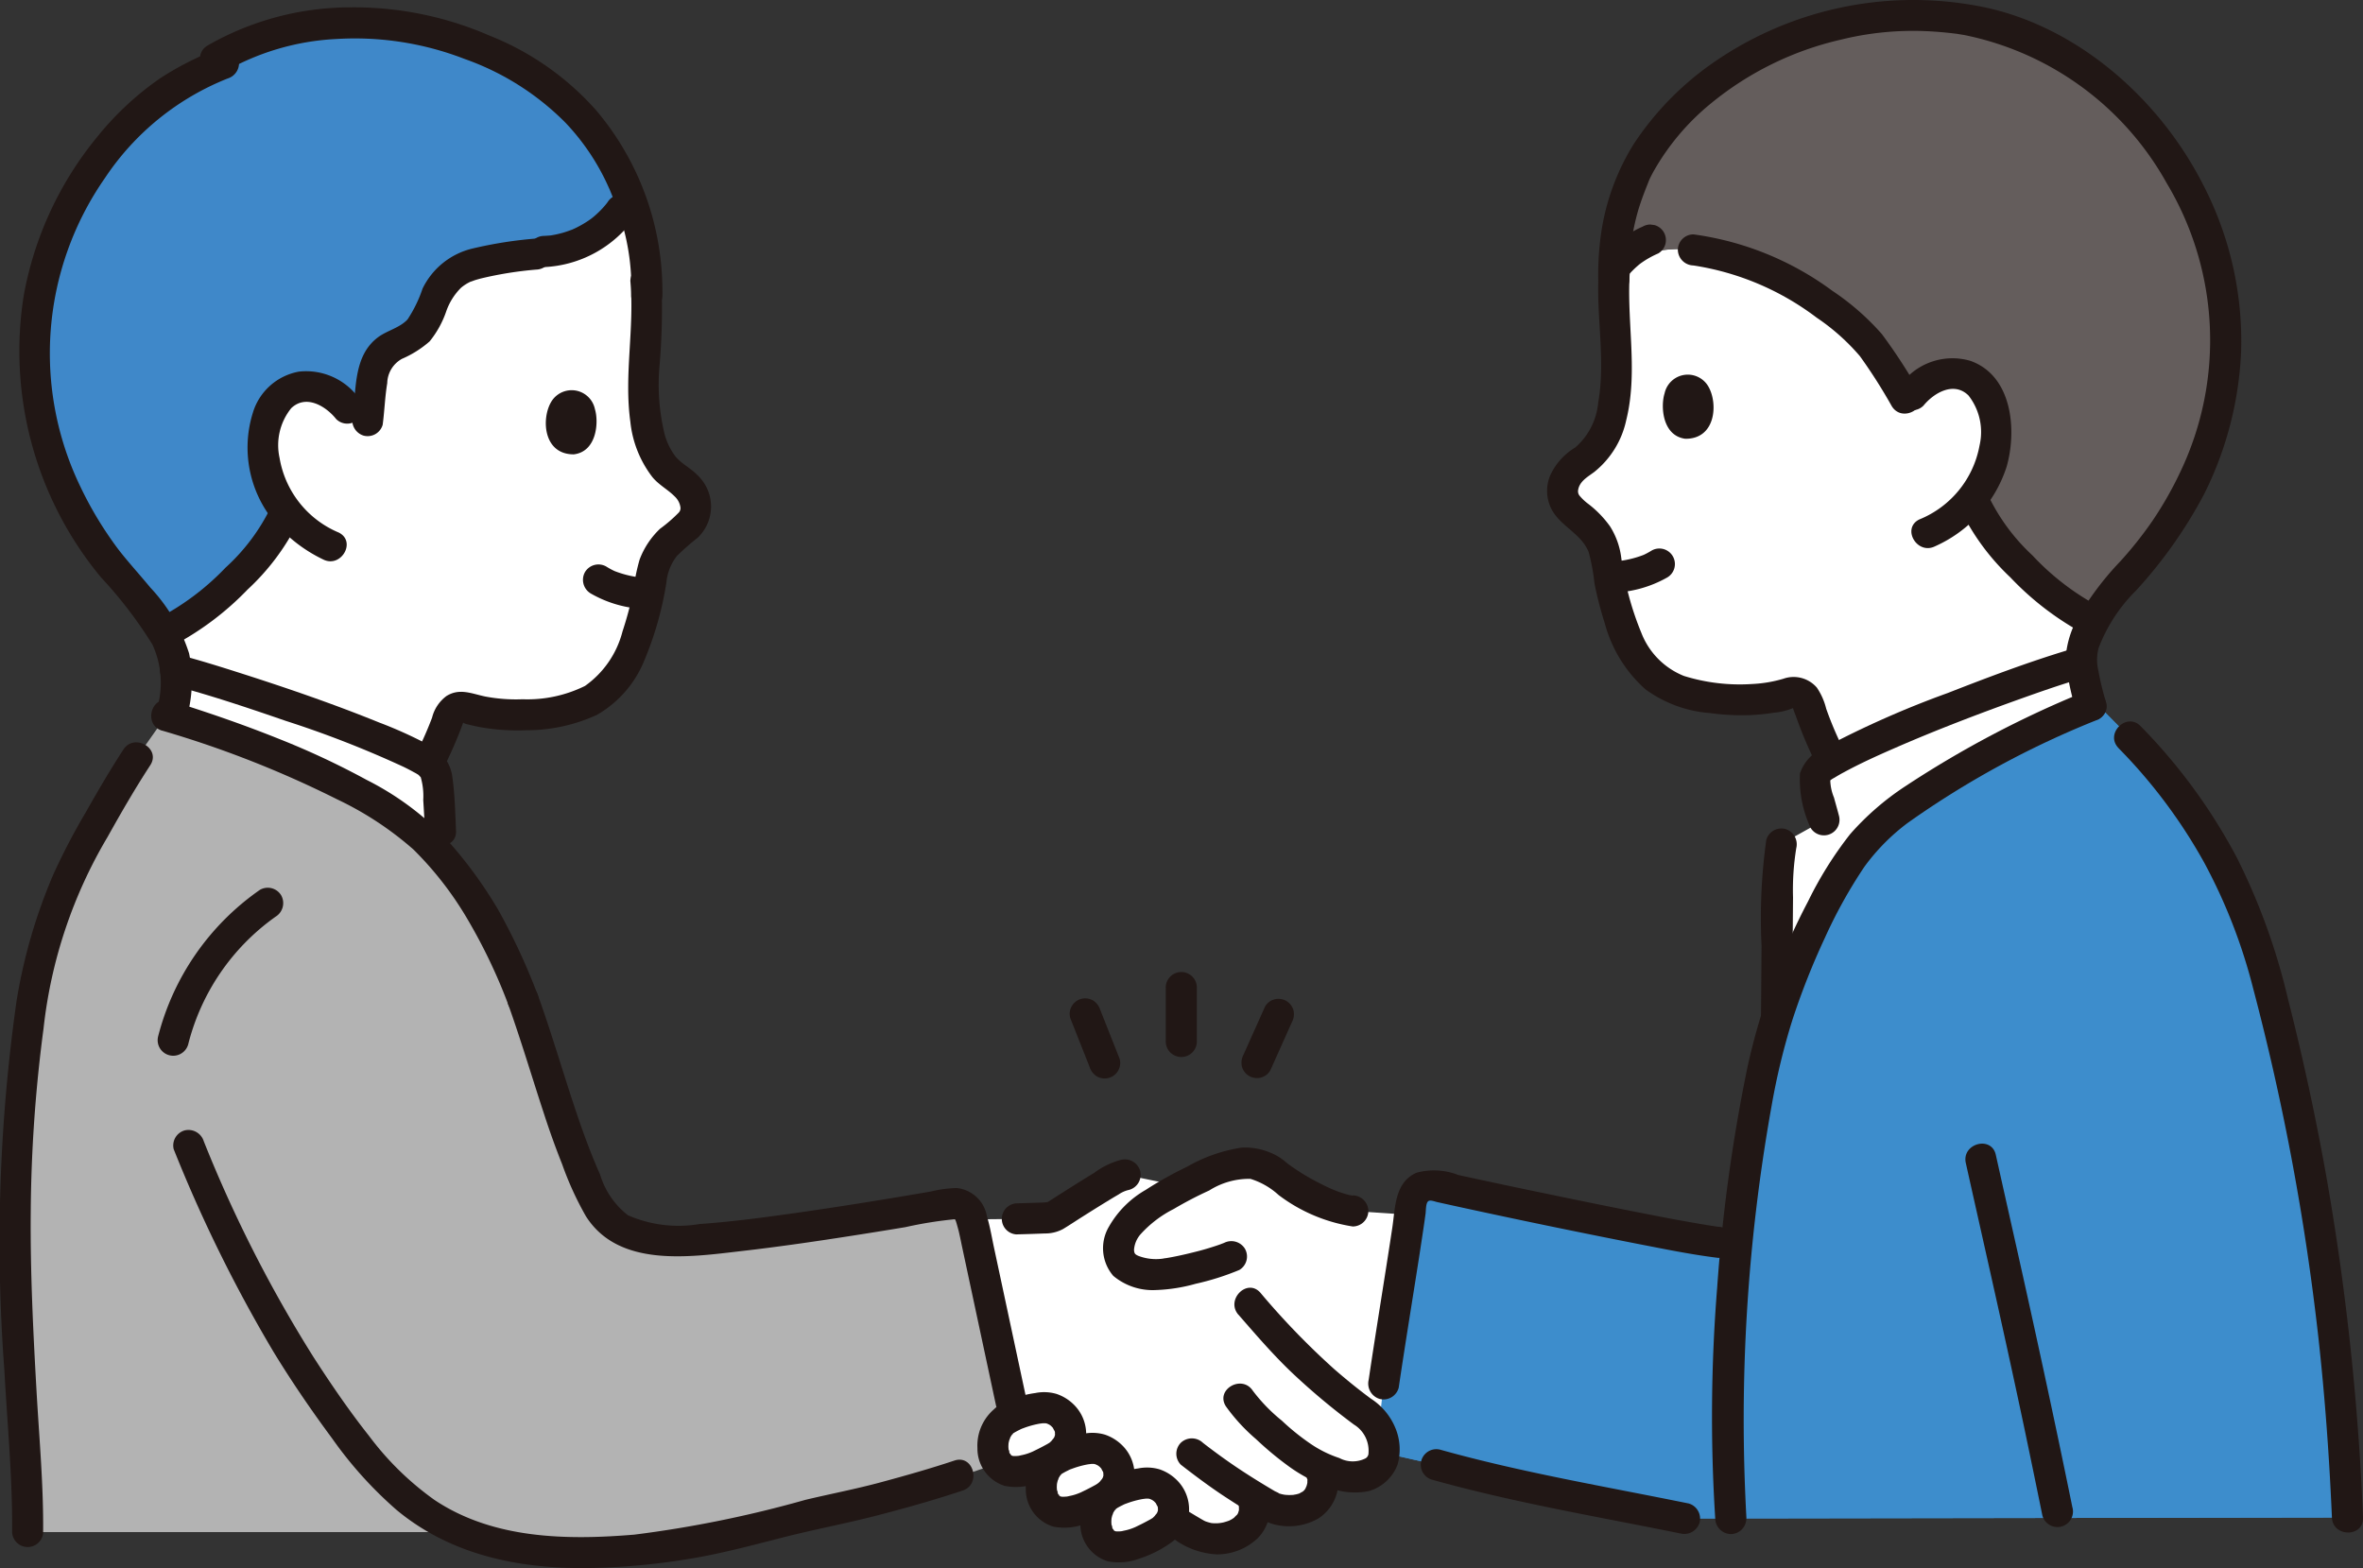 <svg xmlns="http://www.w3.org/2000/svg" width="127.758" height="84.788" viewBox="0 0 127.758 84.788">
  <rect x="0" y="0" width="127.758" height="84.788" fill="#333333" stroke="none"/>
  <g id="flow_4" transform="translate(-0.005 -0.021)">
    <path id="パス_391" data-name="パス 391" d="M274.227,120.453l.044-5.656a13.518,13.518,0,0,1,.2-2.713l2.312-1.29c-.143-.569-.3-1.016-.448-1.707a1.447,1.447,0,0,1-.029-.662.885.885,0,0,1,.312-.455c2.248-1.53,10.6-4.667,13.661-5.584l.42-.126a14.511,14.511,0,0,0,.507,2.357c-5.508,2.446-9.3,4.462-11.832,6.889-1.762,1.689-3.942,6.229-5.16,10.018Z" transform="translate(-178.164 -66.427)" fill="#fff"/>
    <path id="パス_392" data-name="パス 392" d="M272.079,128.528a30.711,30.711,0,0,0-.256,5.735l-.045,5.773a.841.841,0,0,0,1.681,0l.044-5.6.022-2.8a14.138,14.138,0,0,1,.175-2.662.862.862,0,0,0-.587-1.034.848.848,0,0,0-1.034.587Z" transform="translate(-176.578 -83.095)" fill="#211715"/>
    <path id="パス_393" data-name="パス 393" d="M230.471,152.674h-1.825c-3.228-.66-9.5-1.8-13.444-2.911l-3.476-.78.649-3.587c.43-2.907,1.146-7.194,1.517-9.868a1.022,1.022,0,0,1,1.252-.848c2.681.61,13,2.79,15.328,3.065l.808.245.144.044a87.111,87.111,0,0,1,1.476-9.74c.815-3.985,3.673-10.558,5.876-12.67,2.578-2.47,6.458-4.514,12.125-7.019l1.8,1.82h0a32.243,32.243,0,0,1,4.343,5.61,28.963,28.963,0,0,1,3.265,8.187,133.058,133.058,0,0,1,4.177,28.4Z" transform="translate(-137.56 -70.55)" fill="#3d8dcc"/>
    <path id="パス_394" data-name="パス 394" d="M230.471,152.674h-1.825c-3.228-.66-9.5-1.8-13.444-2.911l-3.476-.78.649-3.587c.43-2.907,1.146-7.194,1.517-9.868a1.022,1.022,0,0,1,1.252-.848c2.681.61,13,2.79,15.328,3.065l.808.245.144.044a87.111,87.111,0,0,1,1.476-9.74c.815-3.985,3.673-10.558,5.876-12.67,2.578-2.47,6.458-4.514,12.125-7.019l1.8,1.82h0a32.243,32.243,0,0,1,4.343,5.61,28.963,28.963,0,0,1,3.265,8.187,133.058,133.058,0,0,1,4.177,28.4Z" transform="translate(-137.56 -70.55)" fill="#3d8dcc"/>
    <path id="パス_395" data-name="パス 395" d="M26.361,105.923l-.021.06A62.357,62.357,0,0,1,35,109.317a19.814,19.814,0,0,1,5.415,3.6q.3.329.574.65c-.033-.8-.057-1.433-.057-1.433-.047-.987-.105-1.941-.164-2.619a2.817,2.817,0,0,0-.148-.663,1.219,1.219,0,0,0-.394-.42c-2.172-1.384-10.675-4.217-13.614-4.987a9.123,9.123,0,0,1-.251,2.481Z" transform="translate(-17.11 -67.195)" fill="#fff"/>
    <path id="パス_396" data-name="パス 396" d="M157.379,197.526l.054-.035a4.951,4.951,0,0,1,1.955-.618,1.452,1.452,0,0,1,1.5,1.536,1.162,1.162,0,0,1-.118.4c.413.275.841.53,1.269.781a2.386,2.386,0,0,0,1.708.235,2.04,2.04,0,0,0,1.287-.794,1.5,1.5,0,0,0,.131-1.358l-.045-.134c.3.189.636.388,1,.6a2.2,2.2,0,0,0,2.587-.48,1.54,1.54,0,0,0,.129-1.471s-.057-.1-.151-.249a5.738,5.738,0,0,0,2.109.615,1.66,1.66,0,0,0,1.277-.65,2.15,2.15,0,0,0-.087-2c.114-1.022.269-2.4.269-2.4.393-2.657,1.024-6.464,1.413-9.137l-3.082-.2a10.436,10.436,0,0,1-4.215-2.057,2.472,2.472,0,0,0-1.171-.506,3.417,3.417,0,0,0-1.994.366c-.736.328-1.3.584-1.843.869l-3.079-.634a1.313,1.313,0,0,0-.5.181c-.716.376-3.219,1.986-3.324,2.053a.833.833,0,0,1-.414.091q-2.032.087-4.068.078c.039.121.076.258.114.407l2.013,9.416.167.784a4.86,4.86,0,0,1,1.555-.416,1.452,1.452,0,0,1,1.5,1.537,1.611,1.611,0,0,1-.846,1.16v.122a4.946,4.946,0,0,1,1.955-.618,1.452,1.452,0,0,1,1.5,1.537,1.611,1.611,0,0,1-.846,1.16" transform="translate(-97.439 -116.664)" fill="#fff"/>
    <path id="パス_397" data-name="パス 397" d="M264.036,62.625c1.923-.719,3.69-1.329,4.782-1.656l.422-.119a1.9,1.9,0,0,1-.011-.229,4.3,4.3,0,0,1,.667-2,16.083,16.083,0,0,1-6.455-6.43s-.031-.07-.083-.2a5.667,5.667,0,0,0,1.259-3.845,3.261,3.261,0,0,0-1.248-2.619,2.227,2.227,0,0,0-1.9-.166,3.153,3.153,0,0,0-1.646,1.385,18.322,18.322,0,0,0-2.642-3.789,16.788,16.788,0,0,0-8.923-4.413,6.627,6.627,0,0,0-4.3.981c0,.17-.006.347,0,.53a17.963,17.963,0,0,0,.1,3.086c.086,2.337.215,5.578-1.841,6.875a2.178,2.178,0,0,0-.924,1.061c-.433,1.195.6,1.649,1.266,2.277a3.578,3.578,0,0,1,.911,1.459,22.2,22.2,0,0,0,.7,3.328,9.419,9.419,0,0,0,.911,2.2,4.463,4.463,0,0,0,2.6,2.1,10.776,10.776,0,0,0,5.776.07.777.777,0,0,1,.946.4,23.709,23.709,0,0,0,1.088,2.736l.266.544A70.9,70.9,0,0,1,264.036,62.625Z" transform="translate(-156.698 -25.013)" fill="#fff"/>
    <path id="パス_398" data-name="パス 398" d="M17.576,154.63H3.016c.04-3.639-1-13.508-.566-20.368.422-7.584,1.068-10.964,2.677-14.752a65.5,65.5,0,0,1,3.8-6.769l1.588-2.255a63.232,63.232,0,0,1,8.9,3.408c.237.119.483.245.733.375a17.763,17.763,0,0,1,4.682,3.223,24.009,24.009,0,0,1,4.97,8.337c1.506,4.172,2.078,7.114,3.9,10.881.785,1.62,2.172,2.089,4.133,2.158,2.557.054,9.434-1,15-1.973.891-.155,1.1.28,1.338,1.229l2.013,9.416.627,2.934-3.459,1.161c-1.564.525-4.773,1.418-5.682,1.6-5.487,1.106-7.554,2.227-13.149,2.522a18.142,18.142,0,0,1-8.172-1.127Z" transform="translate(-1.519 -71.771)" fill="#b3b3b3"/>
    <path id="パス_399" data-name="パス 399" d="M39.172,26.876a19.367,19.367,0,0,0-6.48,2.787c-10.174,6.65-11.474,19.39-10.833,20.189a6.556,6.556,0,0,1,1.754,3.593c2.938.771,11.441,3.6,13.613,4.988a1.048,1.048,0,0,1,.105.078l.059-.2c.014-.046.023-.07.023-.07a21.222,21.222,0,0,0,1.009-2.369.777.777,0,0,1,.95-.385,10.753,10.753,0,0,0,5.776-.013A4.461,4.461,0,0,0,47.771,53.4a9.4,9.4,0,0,0,.932-2.193,22.2,22.2,0,0,0,.731-3.322,3.58,3.58,0,0,1,.926-1.45c.67-.621,1.71-1.064,1.288-2.263a2.178,2.178,0,0,0-.913-1.07c-2.044-1.318-1.883-4.557-1.774-6.893a17.9,17.9,0,0,0,.125-3.089,12.583,12.583,0,0,0-1.1-5.639A14.6,14.6,0,0,0,39.172,26.876Z" transform="translate(-14.11 -17.199)" fill="#fff"/>
    <path id="パス_400" data-name="パス 400" d="M32.833,15.907a5.383,5.383,0,0,0,4.624-2.987q-.07-.175-.14-.355a13.321,13.321,0,0,0-7.172-7.328c-.237-.105-.473-.2-.709-.3A16.616,16.616,0,0,0,21.8,3.563,15.275,15.275,0,0,0,15.084,5.5l.453.239a13.934,13.934,0,0,0-6.424,4.792A18.109,18.109,0,0,0,5.4,19.519,18.361,18.361,0,0,0,9.35,32.741a32.615,32.615,0,0,1,2.959,3.8l.173-.111a16.171,16.171,0,0,0,6.333-6.276s.032-.073.084-.2a5.669,5.669,0,0,1-1.22-3.857,3.261,3.261,0,0,1,1.274-2.607,2.227,2.227,0,0,1,1.9-.148,2.785,2.785,0,0,1,1.362,1.026s.564.49,1.067.931c.083-.709.168-1.673.25-2.234a2.888,2.888,0,0,1,.6-1.642c.49-.517,1.322-.679,1.85-1.165a4.96,4.96,0,0,0,.925-1.7,3.171,3.171,0,0,1,1.525-1.738,16.019,16.019,0,0,1,4-.782Z" transform="translate(-3.441 -2.283)" fill="#3f88c9"/>
    <path id="パス_401" data-name="パス 401" d="M44.147,58.724a3.519,3.519,0,0,0-3.206-1.379,3.194,3.194,0,0,0-2.487,2.231A6.3,6.3,0,0,0,39.563,65.4,7.979,7.979,0,0,0,42.256,67.5c.963.488,1.815-.962.849-1.452A5.335,5.335,0,0,1,39.9,62.009a3.187,3.187,0,0,1,.631-2.688c.8-.762,1.873-.113,2.433.592a.846.846,0,0,0,1.189,0A.861.861,0,0,0,44.147,58.724Z" transform="translate(-24.78 -37.23)" fill="#211715"/>
    <path id="パス_402" data-name="パス 402" d="M86.907,61.281c.213.692.105,2.289-1.141,2.44-1.649.009-1.766-1.92-1.226-2.834A1.285,1.285,0,0,1,86.907,61.281Z" transform="translate(-54.736 -39.134)" fill="#211715"/>
    <path id="パス_403" data-name="パス 403" d="M65.7,68.091q.451-.911.825-1.856c.07-.175.137-.354.2-.532a1.125,1.125,0,0,0,.05-.14c.026-.119-.052.168-.064.136.029.078.35.133.446.158a8.358,8.358,0,0,0,.988.182,11.414,11.414,0,0,0,2,.089,9.083,9.083,0,0,0,3.8-.828,5.963,5.963,0,0,0,2.557-2.916,18.028,18.028,0,0,0,1.206-4.248A2.732,2.732,0,0,1,78.28,56.7a13.941,13.941,0,0,1,1.124-.986,2.326,2.326,0,0,0-.006-3.367c-.375-.4-.883-.619-1.224-1.054a3.509,3.509,0,0,1-.56-1.161,11.372,11.372,0,0,1-.286-3.614,36.694,36.694,0,0,0,.112-4.677A.863.863,0,0,0,76.6,41a.847.847,0,0,0-.841.841c.233,2.544-.353,5.071,0,7.613a5.9,5.9,0,0,0,1.191,2.987c.35.426.831.666,1.211,1.051a1,1,0,0,1,.305.576.343.343,0,0,1-.094.295,8.019,8.019,0,0,1-1.009.872A4.457,4.457,0,0,0,76.259,56.9a10.739,10.739,0,0,0-.347,1.736,19.817,19.817,0,0,1-.579,2.155,5.183,5.183,0,0,1-2.027,2.942,7.025,7.025,0,0,1-3.373.72,8.856,8.856,0,0,1-2.023-.149c-.733-.153-1.38-.468-2.09-.028a2.072,2.072,0,0,0-.781,1.171,19.419,19.419,0,0,1-.787,1.8.861.861,0,0,0,.3,1.15.848.848,0,0,0,1.15-.3Z" transform="translate(-41.673 -26.624)" fill="#211715"/>
    <path id="パス_404" data-name="パス 404" d="M13.769,7.446A16.113,16.113,0,0,0,10.54,9.074,16.157,16.157,0,0,0,7.19,12.19a18.754,18.754,0,0,0-4.007,8.63A19.18,19.18,0,0,0,7.351,36.032a23.457,23.457,0,0,1,2.794,3.648,4.946,4.946,0,0,1,.2,3.615c-.315,1.038,1.307,1.481,1.621.447a7.367,7.367,0,0,0,.159-3.588,9.345,9.345,0,0,0-2.1-3.564c-.436-.529-.894-1.041-1.331-1.568-.315-.38-.484-.6-.8-1.053a19.626,19.626,0,0,1-1.632-2.8A16.57,16.57,0,0,1,7.572,14.459a14.3,14.3,0,0,1,6.644-5.39A.866.866,0,0,0,14.8,8.035a.847.847,0,0,0-1.034-.588Z" transform="translate(-1.897 -4.806)" fill="#211715"/>
    <path id="パス_405" data-name="パス 405" d="M55.877,16.767a15.118,15.118,0,0,0-3.59-10.059,15.164,15.164,0,0,0-5.768-4.032A18.347,18.347,0,0,0,39.07,1.153a15.553,15.553,0,0,0-7.791,2.07c-.921.565-.077,2.02.849,1.452a13.5,13.5,0,0,1,6.127-1.81,16.408,16.408,0,0,1,6.935,1.08,14.419,14.419,0,0,1,5.453,3.45,12.35,12.35,0,0,1,2.308,3.438c.023.051.046.1.07.154.015.035.087.2.025.056s.039.095.061.151c.221.543.43,1.091.6,1.651a12.33,12.33,0,0,1,.486,3.923.841.841,0,0,0,1.681,0Z" transform="translate(-20.061 -0.735)" fill="#211715"/>
    <path id="パス_406" data-name="パス 406" d="M29.847,77.545A10.738,10.738,0,0,1,27.4,80.812a13.891,13.891,0,0,1-3.583,2.708.841.841,0,0,0,.849,1.452A15.749,15.749,0,0,0,28.588,82,12.552,12.552,0,0,0,31.3,78.393a.867.867,0,0,0-.3-1.15.847.847,0,0,0-1.15.3Z" transform="translate(-15.2 -50.1)" fill="#211715"/>
    <path id="パス_407" data-name="パス 407" d="M93.479,87.874q-.326-.02-.649-.061l.223.03a5.66,5.66,0,0,1-1.429-.372l.2.085a4.011,4.011,0,0,1-.573-.3.848.848,0,0,0-1.15.3.859.859,0,0,0,.3,1.15,6.358,6.358,0,0,0,3.075.852.846.846,0,0,0,.841-.841.86.86,0,0,0-.841-.841Z" transform="translate(-58.468 -56.603)" fill="#211715"/>
    <path id="パス_408" data-name="パス 408" d="M23.94,109.715a56.2,56.2,0,0,1,9.469,3.719,17.743,17.743,0,0,1,4.12,2.71,18.277,18.277,0,0,1,2.8,3.561,29.687,29.687,0,0,1,2.306,4.766.866.866,0,0,0,1.034.587.847.847,0,0,0,.587-1.034,34.41,34.41,0,0,0-2.15-4.631,23.608,23.608,0,0,0-2.939-3.968A15.7,15.7,0,0,0,35,112.381a43.014,43.014,0,0,0-4.694-2.2c-1.941-.781-3.923-1.465-5.92-2.083-1.036-.32-1.479,1.3-.447,1.621Z" transform="translate(-15.171 -70.191)" fill="#211715"/>
    <path id="パス_409" data-name="パス 409" d="M2.337,157.307c.023-2.467-.2-4.942-.344-7.4-.189-3.32-.358-6.646-.325-9.972a79.048,79.048,0,0,1,.69-9.843,25.746,25.746,0,0,1,3.46-10.363c.733-1.315,1.489-2.624,2.312-3.885.593-.909-.862-1.751-1.452-.849-.724,1.109-1.391,2.257-2.044,3.409a34.994,34.994,0,0,0-1.751,3.36A29.108,29.108,0,0,0,.9,128.594a92.747,92.747,0,0,0-.656,20c.156,2.9.443,5.808.416,8.71a.841.841,0,0,0,1.681,0Z" transform="translate(0 -74.449)" fill="#211715"/>
    <path id="パス_410" data-name="パス 410" d="M64.318,36.84a22.7,22.7,0,0,0-3.453.543,4.036,4.036,0,0,0-2.69,2.165,7.131,7.131,0,0,1-.81,1.664c-.409.45-1.1.6-1.587.958-1.349,1-1.179,2.807-1.38,4.292a.87.87,0,0,0,.587,1.034.846.846,0,0,0,1.034-.587c.1-.747.122-1.506.247-2.251a1.539,1.539,0,0,1,.793-1.312,5.652,5.652,0,0,0,1.5-.946,5.306,5.306,0,0,0,.908-1.657,3.367,3.367,0,0,1,.785-1.238,2.3,2.3,0,0,1,.56-.35c-.138.062.178-.058.21-.068.1-.03.2-.058.295-.084a19.76,19.76,0,0,1,3.006-.483.864.864,0,0,0,.841-.841.846.846,0,0,0-.841-.841Z" transform="translate(-35.324 -23.922)" fill="#211715"/>
    <path id="パス_411" data-name="パス 411" d="M25.3,102.668c2.088.547,4.143,1.239,6.182,1.942a56.021,56.021,0,0,1,6.39,2.493c.188.092.375.188.558.29a2.444,2.444,0,0,1,.241.14c.047.035.162.188.116.095a3.642,3.642,0,0,1,.146,1.265q.053.829.092,1.658c.051,1.077,1.733,1.083,1.681,0-.046-.95-.062-1.918-.194-2.861a2.2,2.2,0,0,0-1.184-1.721A23.294,23.294,0,0,0,36.54,104.7c-2.465-1-4.989-1.867-7.522-2.676-1.084-.346-2.172-.687-3.273-.975a.841.841,0,0,0-.447,1.621Z" transform="translate(-16.045 -65.618)" fill="#211715"/>
    <path id="パス_412" data-name="パス 412" d="M292.31,100.226c-2.233.672-4.424,1.5-6.594,2.349a51.781,51.781,0,0,0-6.663,2.949,2.309,2.309,0,0,0-1.316,1.391,6.146,6.146,0,0,0,.49,2.755.841.841,0,0,0,1.621-.447c-.085-.333-.183-.666-.273-1a2.6,2.6,0,0,1-.2-.926c.01-.054-.078.078.017-.015a1.146,1.146,0,0,1,.2-.126c.165-.1.333-.2.5-.288.9-.49,1.835-.912,2.772-1.321,2.234-.974,4.515-1.847,6.81-2.667,1.021-.365,2.046-.723,3.085-1.035a.841.841,0,0,0-.447-1.621Z" transform="translate(-180.414 -65.08)" fill="#211715"/>
    <path id="パス_413" data-name="パス 413" d="M78.348,152.96c.7,1.955,1.29,3.947,1.938,5.92.3.928.629,1.85.991,2.757a17.3,17.3,0,0,0,1.286,2.819c1.77,2.8,5.613,2.211,8.416,1.888,1.935-.222,3.863-.5,5.788-.8q1.541-.238,3.076-.494a21.72,21.72,0,0,1,2.758-.436c-.029,0-.23-.057-.057,0-.137-.043-.008.026-.028-.009-.057-.105.066.15.059.13-.037-.1.03.105.035.124.042.148.086.3.121.446.051.223.1.448.144.672l.625,2.925,1.234,5.77c.226,1.057,1.847.61,1.621-.447l-1.034-4.836-.695-3.25c-.119-.557-.212-1.129-.379-1.675a1.847,1.847,0,0,0-1.646-1.529,6.647,6.647,0,0,0-1.4.192l-1.511.256c-2.021.338-4.045.658-6.073.942-1.629.229-3.265.442-4.906.557a6.809,6.809,0,0,1-3.872-.474,4.381,4.381,0,0,1-1.506-2.2c-.445-1-.828-2.024-1.182-3.059-.753-2.2-1.391-4.445-2.179-6.638a.862.862,0,0,0-1.034-.587.848.848,0,0,0-.587,1.034Z" transform="translate(-50.883 -98.679)" fill="#211715"/>
    <path id="パス_414" data-name="パス 414" d="M26.781,175.5a77.652,77.652,0,0,0,5.387,10.936c.984,1.614,2.056,3.179,3.182,4.7A21.653,21.653,0,0,0,38.837,195c3.086,2.557,6.993,3.249,10.909,3.117a36.79,36.79,0,0,0,5.573-.6c1.526-.288,3.026-.693,4.53-1.075,1.66-.42,3.345-.736,5-1.166,1.538-.4,3.075-.832,4.583-1.336,1.021-.341.584-1.965-.447-1.621-1.311.437-2.644.814-3.977,1.174-1.35.365-2.72.626-4.079.95a62.543,62.543,0,0,1-9.247,1.881c-3.662.306-7.631.243-10.8-1.87A15.963,15.963,0,0,1,37.346,191c-1.077-1.36-2.067-2.809-3.007-4.266A71.972,71.972,0,0,1,28.4,175.055a.868.868,0,0,0-1.034-.587.846.846,0,0,0-.587,1.034Z" transform="translate(-17.378 -113.327)" fill="#211715"/>
    <path id="パス_415" data-name="パス 415" d="M212.837,192.413c.348-2.349.733-4.694,1.1-7.041q.13-.841.255-1.681.052-.353.1-.707c.023-.163.006-.556.14-.668.108-.09.356.014.484.043l.769.17q5.027,1.1,10.078,2.09c1.446.28,2.9.581,4.36.758a.846.846,0,0,0,.841-.841.861.861,0,0,0-.841-.841.536.536,0,0,1-.105-.014l-.376-.057c-.3-.047-.6-.1-.89-.151q-1.153-.2-2.3-.429c-1.848-.358-3.694-.736-5.537-1.119q-2.427-.5-4.851-1.029a3.614,3.614,0,0,0-2.264-.123c-1.181.522-1.142,1.876-1.307,2.972-.413,2.742-.871,5.478-1.277,8.222A.868.868,0,0,0,211.8,193a.847.847,0,0,0,1.034-.587Z" transform="translate(-137.212 -117.343)" fill="#211715"/>
    <path id="パス_416" data-name="パス 416" d="M219.912,225.348c4.413,1.238,8.954,2,13.442,2.911a.862.862,0,0,0,1.034-.587.85.85,0,0,0-.587-1.034c-4.488-.915-9.027-1.673-13.442-2.911A.841.841,0,0,0,219.912,225.348Z" transform="translate(-142.494 -145.325)" fill="#211715"/>
    <path id="パス_417" data-name="パス 417" d="M155.407,183.037c.5-.012,1-.028,1.5-.049a2.032,2.032,0,0,0,1-.243c.319-.193.63-.4.944-.6.475-.3.951-.6,1.431-.893.206-.126.414-.252.623-.373a1.615,1.615,0,0,1,.576-.25.846.846,0,0,0,.586-1.034.863.863,0,0,0-1.034-.587,4.208,4.208,0,0,0-1.443.7c-.48.29-.955.588-1.428.888q-.52.328-1.037.66c-.013.008-.1.05-.105.067s-.1.043.031-.013c.109-.047-.105,0-.149,0-.5.021-1,.035-1.5.049a.841.841,0,0,0,0,1.681Z" transform="translate(-100.421 -116.275)" fill="#211715"/>
    <path id="パス_418" data-name="パス 418" d="M183.77,179.753a1.554,1.554,0,0,1-.289-.056c-.166-.042-.329-.1-.49-.153a8.367,8.367,0,0,1-.967-.435,11.887,11.887,0,0,1-1.789-1.093c-.121-.092.137.11-.035-.031-.054-.044-.105-.088-.161-.131a2.886,2.886,0,0,0-.742-.428,3.511,3.511,0,0,0-1.537-.265A8.466,8.466,0,0,0,174.8,178.2a19.817,19.817,0,0,0-2.225,1.245,5.322,5.322,0,0,0-1.985,1.982,2.293,2.293,0,0,0,.23,2.667,3.314,3.314,0,0,0,2.284.768,9.028,9.028,0,0,0,2.168-.338,14.088,14.088,0,0,0,2.365-.749.846.846,0,0,0,.3-1.15.862.862,0,0,0-1.15-.3c.129-.056-.14.051-.194.07-.126.046-.254.088-.381.128-.326.105-.655.2-.987.28q-.452.116-.908.212-.21.044-.424.083l-.2.035c-.015,0-.284.039-.132.021a2.673,2.673,0,0,1-1.391-.143c-.175-.082-.215-.121-.228-.326a1.436,1.436,0,0,1,.376-.864,6.147,6.147,0,0,1,1.771-1.342,20.293,20.293,0,0,1,1.917-1,4.038,4.038,0,0,1,2.226-.63,3.983,3.983,0,0,1,1.529.876,8.893,8.893,0,0,0,4.01,1.7.848.848,0,0,0,.841-.841.857.857,0,0,0-.841-.841Z" transform="translate(-110.625 -115.089)" fill="#211715"/>
    <path id="パス_419" data-name="パス 419" d="M189.656,200.262c.951,1.092,1.889,2.186,2.942,3.181a36.65,36.65,0,0,0,3.3,2.756,1.652,1.652,0,0,1,.786,1.533.325.325,0,0,1-.175.3,1.542,1.542,0,0,1-1.4-.024,6.2,6.2,0,0,1-1.562-.773A12.579,12.579,0,0,1,192,205.987a9.178,9.178,0,0,1-1.571-1.618c-.59-.9-2.046-.061-1.452.849a9.916,9.916,0,0,0,1.63,1.771,17.787,17.787,0,0,0,1.81,1.5,8.336,8.336,0,0,0,1.987,1.051,3.781,3.781,0,0,0,2.312.251,2.361,2.361,0,0,0,1.538-1.427,3.005,3.005,0,0,0-.105-1.951,3.449,3.449,0,0,0-1.342-1.62c-.676-.5-1.331-1.032-1.966-1.584a40.915,40.915,0,0,1-4-4.136c-.712-.818-1.9.376-1.189,1.189Z" transform="translate(-122.689 -129.152)" fill="#211715"/>
    <path id="パス_420" data-name="パス 420" d="M181.818,223.473c.731.568,1.471,1.123,2.242,1.638.455.3.92.6,1.389.882a5.57,5.57,0,0,0,1.27.666,3.2,3.2,0,0,0,2.553-.291,2.364,2.364,0,0,0,.824-3.012.841.841,0,1,0-1.452.849c-.04-.076.033.14.021.044,0-.008-.015.28,0,.168a1.5,1.5,0,0,1-.072.27c.044-.122-.035.072-.046.088a.523.523,0,0,1-.16.165c-.007,0-.232.12-.091.061a1.538,1.538,0,0,1-.232.073c-.035.009-.264.043-.094.025-.078.008-.158.012-.236.013a2.265,2.265,0,0,1-.229-.007c-.024,0-.226-.028-.105-.009s-.1-.022-.119-.028c-.058-.013-.114-.033-.172-.047-.159-.038.019.012.019.014,0-.037-.185-.105-.228-.131-.759-.448-1.509-.911-2.236-1.408q-.455-.311-.9-.639c-.25-.184-.6-.447-.756-.572a.869.869,0,0,0-1.189,0,.846.846,0,0,0,0,1.189Z" transform="translate(-117.97 -144.257)" fill="#211715"/>
    <path id="パス_421" data-name="パス 421" d="M174.8,230.369a13.663,13.663,0,0,0,2.08,1.535,4.251,4.251,0,0,0,2.338.836,3.194,3.194,0,0,0,2.211-.89,2.337,2.337,0,0,0,.522-2.388.86.86,0,0,0-1.034-.587.849.849,0,0,0-.587,1.034c.02.06.039.119.054.18.009.035.022.2.014.053,0,.055,0,.11,0,.166,0,.145.014-.012-.007.07-.006.022-.064.186-.018.086a.917.917,0,0,1-.093.155c.044-.06-.187.175-.152.149.058-.046-.107.067-.124.077s-.2.1-.125.068-.082.028-.1.033c-.067.022-.136.043-.2.061a1.911,1.911,0,0,1-.672.039,2.871,2.871,0,0,1-.339-.1c.077.03-.035-.018-.052-.027-.072-.04-.143-.081-.214-.123-.283-.166-.564-.335-.841-.51a10.317,10.317,0,0,1-1.477-1.108.859.859,0,0,0-1.189,0,.849.849,0,0,0,0,1.189Z" transform="translate(-113.409 -148.675)" fill="#211715"/>
    <path id="パス_422" data-name="パス 422" d="M153.956,217.97c-1.056.7-.921,2.937.61,2.791a5.007,5.007,0,0,0,2.057-.745,1.611,1.611,0,0,0,.846-1.16,1.452,1.452,0,0,0-1.5-1.537,4.951,4.951,0,0,0-1.955.618Z" transform="translate(-99.581 -141.183)" fill="#fff"/>
    <path id="パス_423" data-name="パス 423" d="M161.42,224.254c-1.056.7-.921,2.937.61,2.791a5.007,5.007,0,0,0,2.057-.745,1.611,1.611,0,0,0,.846-1.16,1.452,1.452,0,0,0-1.5-1.537,4.946,4.946,0,0,0-1.955.618Z" transform="translate(-104.43 -145.266)" fill="#fff"/>
    <path id="パス_424" data-name="パス 424" d="M169.843,229.607c-1.055.7-.92,2.937.61,2.791a5.009,5.009,0,0,0,2.057-.745,1.611,1.611,0,0,0,.846-1.161,1.452,1.452,0,0,0-1.5-1.536,4.951,4.951,0,0,0-1.955.618Z" transform="translate(-109.903 -148.744)" fill="#fff"/>
    <path id="パス_425" data-name="パス 425" d="M151.97,215.689a2.588,2.588,0,0,0-1.1,2.258,2.109,2.109,0,0,0,1.479,2.043,3.138,3.138,0,0,0,1.732-.152,6.177,6.177,0,0,0,1.809-.941,2.318,2.318,0,0,0,.856-1.6,2.234,2.234,0,0,0-.677-1.714,2.426,2.426,0,0,0-.919-.565,2.4,2.4,0,0,0-1.156-.048,5.254,5.254,0,0,0-2.026.716.841.841,0,1,0,.849,1.452,3.419,3.419,0,0,1,.329-.178,1.114,1.114,0,0,1,.17-.078c-.206.058-.009.005.032-.011a4.931,4.931,0,0,1,.725-.215q.092-.02.184-.035c.013,0,.216-.028.073-.013s.06,0,.072-.006c.049,0,.1,0,.147,0,.175-.009-.2-.05-.031-.008.047.012.094.021.14.035l.046.015q.125.047-.067-.03c.023.029.1.05.128.07a1.028,1.028,0,0,0,.121.081l-.094-.07c.025.021.049.043.072.066s.067.07.1.105c.119.125-.1-.165-.014-.015a1.566,1.566,0,0,0,.117.212l-.048-.111c.011.03.021.061.03.092s.017.062.024.094c.016.09.014.063-.008-.08a1.267,1.267,0,0,0,0,.245c0-.23.023-.147,0-.058a.908.908,0,0,0-.04.126l.05-.117c-.013.028-.027.056-.041.084-.023.043-.05.082-.074.124-.066.116.023-.039.043-.049-.046.022-.1.117-.14.154-.01.009-.111.113-.12.108l.083-.063c-.03.022-.061.044-.093.064-.085.056-.175.1-.266.15-.112.06-.225.119-.338.175l-.172.084c-.039.018-.292.147-.089.043a2.734,2.734,0,0,1-.657.21.953.953,0,0,1-.184.035c.229,0,.021-.008-.026,0-.076.005-.15.005-.226,0-.148,0,.225.051.085.013-.032-.009-.066-.013-.1-.022s-.08-.015-.092-.03.216.113.115.047a1.756,1.756,0,0,0-.157-.1c.2.105.14.119.078.054-.027-.029-.055-.059-.083-.088-.05-.051-.013-.1.076.1a.825.825,0,0,0-.05-.077c-.016-.026-.03-.054-.045-.081-.042-.073-.029-.151.033.088-.032-.123-.066-.249-.1-.372.068.251.019.175.015.092,0-.045-.005-.089-.006-.133,0-.068.007-.135.009-.2,0-.145-.043.232-.013.089.009-.044.016-.089.026-.133a1.958,1.958,0,0,1,.056-.195c.011-.031.027-.063.035-.095-.064.25-.057.13-.014.049.031-.059.067-.114.1-.17.054-.085.1-.053-.053.065a1.1,1.1,0,0,0,.088-.1c.023-.023.049-.044.07-.067.091-.095-.2.14-.04.033a.841.841,0,1,0-.849-1.452Z" transform="translate(-98.019 -139.628)" fill="#211715"/>
    <path id="パス_426" data-name="パス 426" d="M159.434,221.974a2.589,2.589,0,0,0-1.1,2.258,2.109,2.109,0,0,0,1.479,2.042,3.135,3.135,0,0,0,1.732-.151,6.181,6.181,0,0,0,1.809-.942,2.316,2.316,0,0,0,.856-1.6,2.235,2.235,0,0,0-.677-1.714,2.425,2.425,0,0,0-.919-.564,2.4,2.4,0,0,0-1.156-.049,5.259,5.259,0,0,0-2.026.716.841.841,0,1,0,.849,1.452,3.448,3.448,0,0,1,.328-.178,1.135,1.135,0,0,1,.171-.079c-.206.058-.009.005.032-.01a5.022,5.022,0,0,1,.725-.215q.092-.02.184-.035c.013,0,.216-.028.073-.013s.06,0,.073-.006c.049,0,.1,0,.147,0,.175-.009-.2-.05-.031-.008.047.012.094.021.14.035l.046.015q.125.047-.067-.029c.023.029.1.05.128.07a.981.981,0,0,0,.121.081l-.094-.07c.025.021.049.043.072.065s.067.07.1.105c.119.125-.1-.165-.014-.015a1.553,1.553,0,0,0,.117.213l-.048-.111c.011.03.021.061.03.092s.017.062.023.094q.025.135-.007-.08a1.265,1.265,0,0,0,0,.245c0-.23.023-.146,0-.058a.906.906,0,0,0-.04.126l.05-.117c-.013.028-.027.056-.041.084-.023.043-.05.082-.074.124-.066.116.023-.04.043-.049-.046.022-.1.117-.14.154a.859.859,0,0,1-.12.109l.083-.063c-.03.022-.062.044-.093.064-.085.055-.175.1-.266.15-.112.06-.225.119-.338.175l-.172.083c-.039.019-.292.147-.089.043a2.728,2.728,0,0,1-.656.21.983.983,0,0,1-.184.033c.229,0,.021-.008-.026,0-.076.006-.15.006-.226,0-.148,0,.225.051.085.013-.032-.009-.066-.014-.1-.022s-.08-.015-.092-.03.216.113.115.047a1.76,1.76,0,0,0-.157-.1c.2.105.14.119.078.054-.027-.029-.055-.059-.083-.088-.05-.051-.013-.1.076.1a.815.815,0,0,0-.05-.076c-.016-.026-.03-.054-.045-.081-.042-.073-.029-.151.033.087-.032-.123-.066-.249-.1-.372.068.251.019.177.015.092,0-.044-.005-.089-.006-.133,0-.068.007-.135.009-.2.005-.145-.043.232-.013.089.009-.044.016-.089.026-.133a1.948,1.948,0,0,1,.056-.2c.011-.031.027-.063.035-.095-.064.25-.057.131-.014.049.031-.059.067-.114.1-.171.054-.085.1-.052-.052.066a1.174,1.174,0,0,0,.088-.1c.023-.023.049-.043.07-.067.091-.095-.2.14-.04.033a.841.841,0,0,0-.849-1.452Z" transform="translate(-102.868 -143.712)" fill="#211715"/>
    <path id="パス_427" data-name="パス 427" d="M167.855,227.325a2.588,2.588,0,0,0-1.1,2.258,2.109,2.109,0,0,0,1.479,2.043,3.138,3.138,0,0,0,1.732-.152,6.179,6.179,0,0,0,1.81-.942,2.317,2.317,0,0,0,.856-1.6,2.234,2.234,0,0,0-.677-1.714,2.425,2.425,0,0,0-.919-.564,2.4,2.4,0,0,0-1.156-.048,5.254,5.254,0,0,0-2.026.716.841.841,0,0,0,.849,1.452,3.335,3.335,0,0,1,.328-.178,1.134,1.134,0,0,1,.171-.078c-.206.058-.01.005.032-.011a4.977,4.977,0,0,1,.725-.215q.092-.02.184-.035c.013,0,.216-.028.073-.013s.06,0,.073-.006c.049,0,.1,0,.147,0,.175-.009-.2-.05-.031-.008.047.012.094.021.14.035l.046.015c.083.032.061.021-.067-.03.023.029.1.05.128.07a1,1,0,0,0,.121.081l-.094-.07c.025.021.049.043.072.065s.067.07.1.105c.119.125-.1-.165-.014-.015a1.528,1.528,0,0,0,.117.212l-.048-.111c.011.03.021.061.03.092s.017.062.023.094q.025.135-.007-.08a1.237,1.237,0,0,0,0,.245c0-.23.023-.146,0-.058a.908.908,0,0,0-.04.126l.05-.117c-.013.028-.027.056-.041.084-.023.043-.05.082-.074.124-.066.116.023-.039.043-.049-.046.022-.1.117-.14.154-.01.009-.111.113-.12.108l.083-.063c-.03.022-.061.044-.093.064-.085.056-.175.1-.266.15-.112.06-.225.119-.338.175l-.172.083c-.039.019-.292.147-.089.044a2.726,2.726,0,0,1-.656.21,1.013,1.013,0,0,1-.185.035c.229,0,.021-.008-.026,0-.076.005-.15.005-.226,0-.148,0,.225.051.085.013-.032-.009-.065-.013-.1-.022s-.08-.015-.092-.03.216.113.114.047a1.755,1.755,0,0,0-.156-.1c.2.105.14.119.078.054l-.083-.088c-.05-.051-.013-.1.076.1a.869.869,0,0,0-.05-.076c-.016-.026-.03-.054-.045-.081-.042-.073-.029-.151.033.088-.032-.123-.066-.249-.1-.372.068.251.019.175.015.092,0-.045-.005-.089-.006-.133,0-.068.007-.135.009-.2,0-.145-.043.232-.013.089.009-.044.016-.089.026-.133a1.876,1.876,0,0,1,.056-.195c.01-.031.027-.063.035-.095-.064.25-.057.13-.014.049.031-.059.067-.114.1-.17.054-.085.1-.053-.052.065a1.112,1.112,0,0,0,.088-.1c.023-.023.049-.043.07-.067.091-.095-.2.14-.04.033a.841.841,0,1,0-.849-1.452Z" transform="translate(-108.34 -147.188)" fill="#211715"/>
    <path id="パス_428" data-name="パス 428" d="M179.943,150.987v2.857a.841.841,0,1,0,1.681,0v-2.855a.841.841,0,1,0-1.681,0Z" transform="translate(-116.91 -97.542)" fill="#211715"/>
    <path id="パス_429" data-name="パス 429" d="M165.14,155.189l1.051,2.655a.916.916,0,0,0,.385.5.841.841,0,0,0,1.15-.3.82.82,0,0,0,.085-.648l-1.051-2.655a.916.916,0,0,0-.385-.5.859.859,0,0,0-.648-.085.849.849,0,0,0-.5.385.817.817,0,0,0-.085.648Z" transform="translate(-107.272 -100.126)" fill="#211715"/>
    <path id="パス_430" data-name="パス 430" d="M192.9,154.612l-1.166,2.606a.914.914,0,0,0-.085.648.841.841,0,0,0,1.034.587.815.815,0,0,0,.5-.385l1.166-2.606a.913.913,0,0,0,.085-.648.856.856,0,0,0-.385-.5.847.847,0,0,0-.648-.085.815.815,0,0,0-.5.385Z" transform="translate(-124.497 -100.172)" fill="#211715"/>
    <path id="パス_431" data-name="パス 431" d="M257.785,4.053a14.967,14.967,0,0,0-7.529,6.9,12.5,12.5,0,0,0-1.156,5.1,6.647,6.647,0,0,1,4.3-.981,16.793,16.793,0,0,1,8.923,4.413,18.32,18.32,0,0,1,2.642,3.789,3.169,3.169,0,0,1,1.646-1.385,2.227,2.227,0,0,1,1.9.166,3.261,3.261,0,0,1,1.248,2.619,5.667,5.667,0,0,1-1.256,3.848l.083.2a16.086,16.086,0,0,0,6.456,6.43,32.323,32.323,0,0,1,2.983-3.748,18.369,18.369,0,0,0,4.081-13.181A18.115,18.115,0,0,0,278.48,9.2c-4.588-5.87-9.371-6.614-12.3-6.781a18.259,18.259,0,0,0-8.187,1.541Z" transform="translate(-161.843 -1.547)" fill="#645d5c"/>
    <path id="パス_432" data-name="パス 432" d="M259.823,37.881a14.7,14.7,0,0,1,6.67,2.825,11.575,11.575,0,0,1,2.334,2.079,28.651,28.651,0,0,1,1.728,2.714c.577.911,2.032.07,1.452-.849a30.343,30.343,0,0,0-1.99-3.054,13.562,13.562,0,0,0-2.674-2.34,16.325,16.325,0,0,0-7.518-3.056.845.845,0,0,0-.841.841A.861.861,0,0,0,259.823,37.881Z" transform="translate(-168.264 -23.507)" fill="#211715"/>
    <path id="パス_433" data-name="パス 433" d="M294.236,57.851c.569-.7,1.649-1.331,2.438-.556a3.2,3.2,0,0,1,.6,2.7A5.351,5.351,0,0,1,294.015,64c-.97.48-.119,1.931.849,1.452a7.1,7.1,0,0,0,3.872-4.3c.569-1.99.308-4.934-1.966-5.731a3.459,3.459,0,0,0-3.724,1.241.866.866,0,0,0,0,1.189.847.847,0,0,0,1.189,0Z" transform="translate(-190.242 -35.892)" fill="#211715"/>
    <path id="パス_434" data-name="パス 434" d="M256.764,58.863c-.22.69-.127,2.288,1.117,2.452,1.649.025,1.785-1.9,1.252-2.822A1.284,1.284,0,0,0,256.764,58.863Z" transform="translate(-166.762 -37.571)" fill="#211715"/>
    <path id="パス_435" data-name="パス 435" d="M254.665,65.2a19.126,19.126,0,0,1-.771-1.864,3.527,3.527,0,0,0-.506-1.142,1.659,1.659,0,0,0-1.815-.476A7.12,7.12,0,0,1,249.9,62a10.167,10.167,0,0,1-3.7-.436,4.1,4.1,0,0,1-2.3-2.331,16.21,16.21,0,0,1-1.086-4.06,4.143,4.143,0,0,0-.605-1.694,5.657,5.657,0,0,0-1.187-1.223,2.725,2.725,0,0,1-.466-.441.383.383,0,0,1-.076-.287c.07-.49.518-.724.876-.993a4.9,4.9,0,0,0,1.727-2.8c.688-2.771-.057-5.61.227-8.408a.847.847,0,0,0-.841-.841.859.859,0,0,0-.841.841c-.251,2.479.375,4.99-.06,7.454a3.65,3.65,0,0,1-1.236,2.428,3.433,3.433,0,0,0-1.354,1.5,2.167,2.167,0,0,0,.049,1.807c.484.96,1.606,1.322,2.025,2.349a10.934,10.934,0,0,1,.315,1.7,19.868,19.868,0,0,0,.558,2.16,7.306,7.306,0,0,0,2.2,3.566,6.789,6.789,0,0,0,3.488,1.281,12.5,12.5,0,0,0,2.283.105,11.377,11.377,0,0,0,1.164-.124,3.391,3.391,0,0,0,.959-.219c.04-.02.1-.019.105-.052-.008.031-.094-.277-.061-.105a4.108,4.108,0,0,0,.189.55,23.317,23.317,0,0,0,.959,2.317.848.848,0,0,0,1.15.3.859.859,0,0,0,.3-1.15Z" transform="translate(-155.154 -24.996)" fill="#211715"/>
    <path id="パス_436" data-name="パス 436" d="M302.457,76.422a12.546,12.546,0,0,0,2.677,3.632,15.771,15.771,0,0,0,3.9,3.008.86.86,0,0,0,1.15-.3.85.85,0,0,0-.3-1.15,13.862,13.862,0,0,1-3.555-2.745,10.765,10.765,0,0,1-2.414-3.293.846.846,0,0,0-1.15-.3.862.862,0,0,0-.3,1.15Z" transform="translate(-196.441 -48.819)" fill="#211715"/>
    <path id="パス_437" data-name="パス 437" d="M246.988,87.077a6.364,6.364,0,0,0,3.082-.825.841.841,0,0,0-.849-1.452,3.988,3.988,0,0,1-.545.284l.2-.085a5.559,5.559,0,0,1-1.406.364l.223-.03c-.235.03-.47.05-.707.062a.841.841,0,0,0,0,1.681Z" transform="translate(-159.924 -55.008)" fill="#211715"/>
    <path id="パス_438" data-name="パス 438" d="M248.256,37.594a5.016,5.016,0,0,1,.85-.846l-.17.131a4.96,4.96,0,0,1,1.086-.639.841.841,0,0,0,.385-.5.859.859,0,0,0-.085-.648.849.849,0,0,0-.5-.385l-.223-.03a.841.841,0,0,0-.424.115,4.956,4.956,0,0,0-1.075.631,5.727,5.727,0,0,0-1.032.987.936.936,0,0,0-.245.6.856.856,0,0,0,.245.6.845.845,0,0,0,.6.245.813.813,0,0,0,.6-.245Z" transform="translate(-160.362 -22.516)" fill="#211715"/>
    <path id="パス_439" data-name="パス 439" d="M248.378,15.149a12.3,12.3,0,0,1,.49-3.8c.087-.282.184-.56.287-.838q.07-.185.142-.369c.033-.084.068-.168.1-.252.025-.064.068-.164.035-.093.076-.175.163-.342.254-.507a12.96,12.96,0,0,1,3.089-3.666,17.077,17.077,0,0,1,7.043-3.46A16.272,16.272,0,0,1,264.29,1.7c.407.015.814.044,1.219.084q.251.025.5.056a1.286,1.286,0,0,1,.138.02l.33.053a16.2,16.2,0,0,1,10.947,8,16.533,16.533,0,0,1,.751,15.605,19.585,19.585,0,0,1-1.5,2.642,20.541,20.541,0,0,1-1.751,2.209,16.2,16.2,0,0,0-2.353,3.144A5.219,5.219,0,0,0,272,35.274a4.907,4.907,0,0,0,.12,1.5,14.8,14.8,0,0,0,.4,1.634c.318,1.031,1.942.591,1.621-.447a14.821,14.821,0,0,1-.408-1.691,2.482,2.482,0,0,1,.017-1.218,8.753,8.753,0,0,1,2.022-3.1,24.929,24.929,0,0,0,3.686-5.224,19.02,19.02,0,0,0,1.994-7.668,18.364,18.364,0,0,0-2.044-9.035C277.1,5.472,272.792,1.593,267.745.45a18.969,18.969,0,0,0-14.83,2.958,16.23,16.23,0,0,0-4.3,4.4,12.513,12.513,0,0,0-1.806,5.149,15.938,15.938,0,0,0-.114,2.19.841.841,0,0,0,1.681,0Z" transform="translate(-160.28 0)" fill="#211715"/>
    <path id="パス_440" data-name="パス 440" d="M82.34,33.979a6.352,6.352,0,0,0,4.916-2.666.844.844,0,0,0-.3-1.15.863.863,0,0,0-1.15.3c-.014.019-.122.167-.05.07s-.022.026-.035.042q-.092.113-.191.22a5.255,5.255,0,0,1-.418.406l-.1.084c-.018.015-.162.129-.067.055s-.028.02-.044.032l-.132.093a5.555,5.555,0,0,1-.5.3q-.114.061-.231.117c-.049.023-.1.044-.147.068-.109.052.135-.051.021-.009-.183.067-.364.135-.552.187a5.348,5.348,0,0,1-.568.127l-.064.01q-.1.014.063-.008a.841.841,0,0,1-.129.014c-.108.01-.215.016-.323.021a.841.841,0,0,0,0,1.681Z" transform="translate(-52.948 -19.515)" fill="#211715"/>
    <path id="パス_441" data-name="パス 441" d="M303.4,177.607c1.068,4.787,2.16,9.568,3.171,14.368q.49,2.336.966,4.676a.841.841,0,1,0,1.621-.447c-.978-4.807-2.02-9.6-3.094-14.384q-.523-2.33-1.043-4.659c-.235-1.056-1.856-.609-1.621.447Z" transform="translate(-197.111 -114.701)" fill="#211715"/>
    <path id="パス_442" data-name="パス 442" d="M326.552,112.825a28.467,28.467,0,0,1,4.635,6.194,29.646,29.646,0,0,1,2.65,6.82,130.952,130.952,0,0,1,3.522,18.855c.358,3.235.592,6.48.732,9.733.046,1.078,1.728,1.083,1.681,0a139.43,139.43,0,0,0-1.929-18.133q-.876-4.988-2.127-9.9a34.5,34.5,0,0,0-2.751-7.618,30.331,30.331,0,0,0-5.221-7.141c-.759-.773-1.948.416-1.189,1.189Z" transform="translate(-212.008 -72.355)" fill="#211715"/>
    <path id="パス_443" data-name="パス 443" d="M266.128,151.369a96.1,96.1,0,0,1,1.361-22.318,36.444,36.444,0,0,1,1.125-4.643,39.47,39.47,0,0,1,1.756-4.437,26.322,26.322,0,0,1,2.127-3.829,11.121,11.121,0,0,1,2.359-2.388,49.14,49.14,0,0,1,10.315-5.595.847.847,0,0,0,.3-1.15.862.862,0,0,0-1.15-.3,55.672,55.672,0,0,0-9.6,5.067,14.691,14.691,0,0,0-2.983,2.588,20.233,20.233,0,0,0-2.273,3.627,35.735,35.735,0,0,0-3.277,8.95,89.949,89.949,0,0,0-1.643,11.942,87.068,87.068,0,0,0-.105,12.489.862.862,0,0,0,.841.841.847.847,0,0,0,.841-.841Z" transform="translate(-171.699 -69.246)" fill="#211715"/>
    <path id="パス_444" data-name="パス 444" d="M25.981,145.537a12.064,12.064,0,0,1,4.733-6.923.862.862,0,0,0,.3-1.15.847.847,0,0,0-1.15-.3,13.832,13.832,0,0,0-5.505,7.926.841.841,0,0,0,1.621.447Z" transform="translate(-15.805 -89.031)" fill="#211715"/>
  </g>
</svg>
